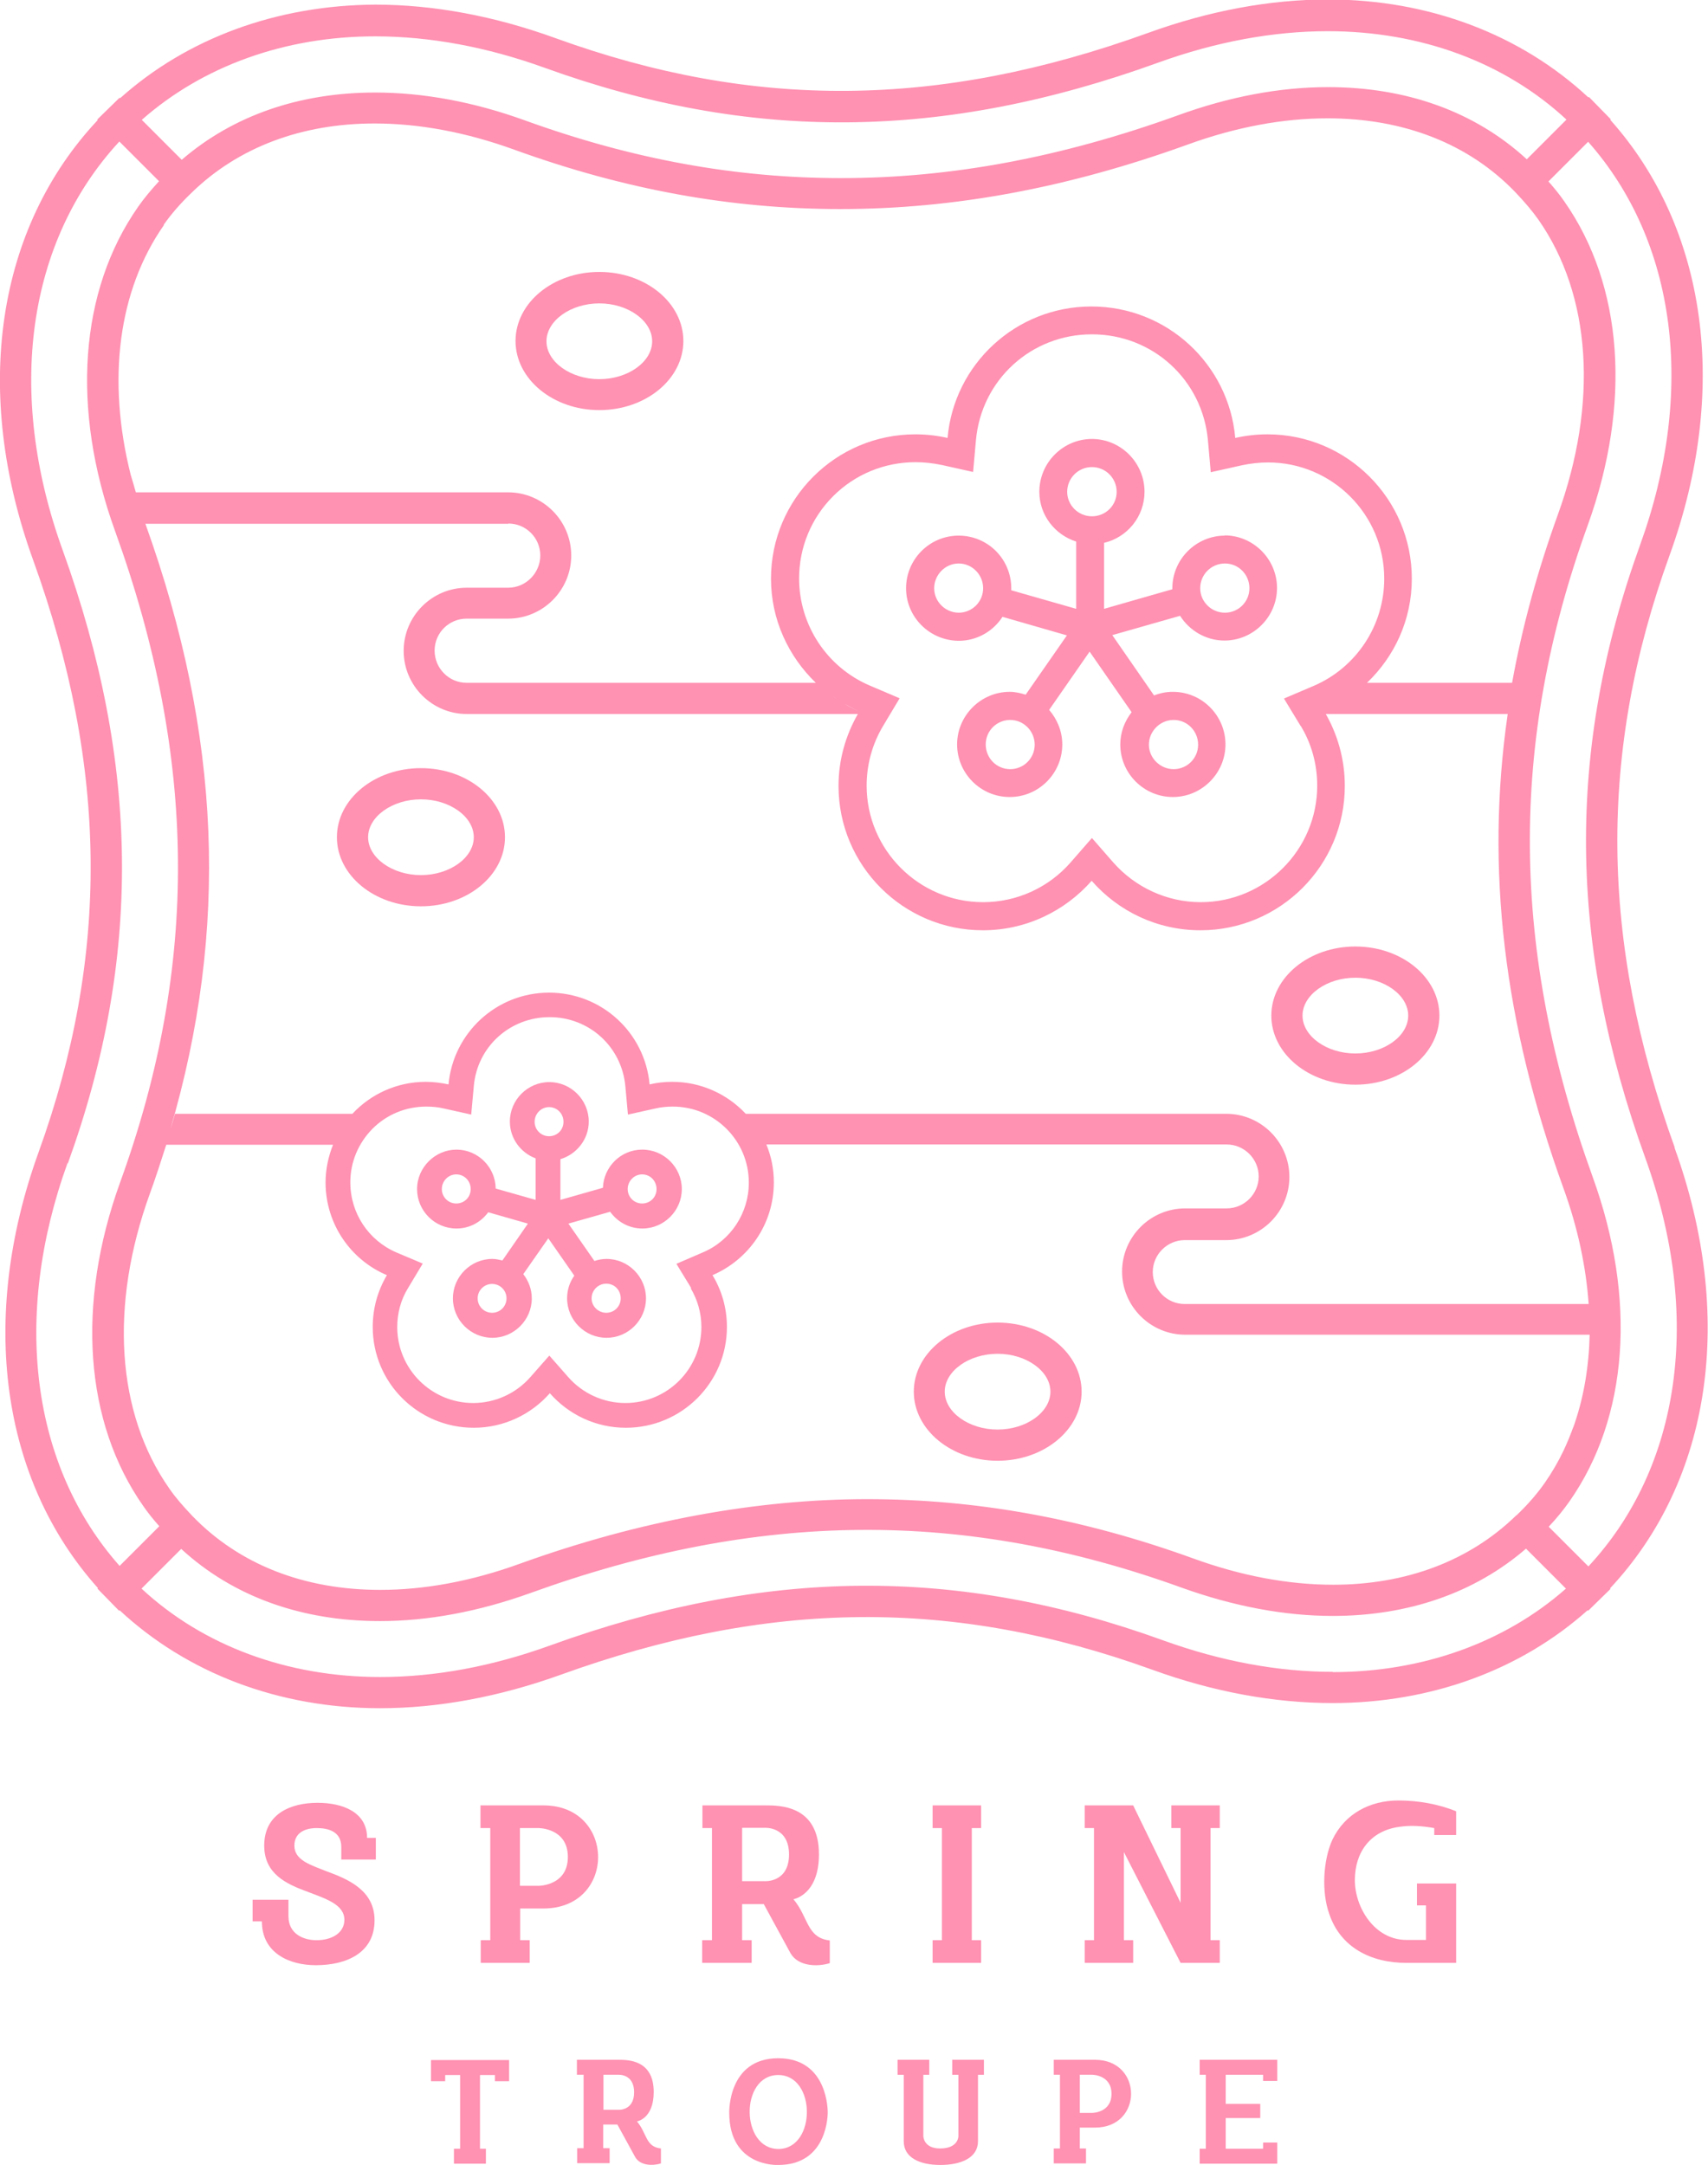 <?xml version="1.0" encoding="UTF-8"?><svg id="_レイヤー_2" xmlns="http://www.w3.org/2000/svg" viewBox="0 0 66.26 84"><defs><style>.cls-1{fill:#ff91b2;}</style></defs><g id="_テキスト"><path class="cls-1" d="M13.24,72.13v-.48c0-.6-.51-.73-.95-.73-.5,0-.87.21-.87.68,0,.56.6.74,1.23.99.91.33,1.88.77,1.88,1.91,0,1.25-1.07,1.74-2.28,1.74-1.01,0-2.09-.46-2.09-1.7h-.36v-.84h1.39v.64c0,.68.57.93,1.09.93.62,0,1.08-.3,1.08-.79,0-.6-.73-.82-1.43-1.09-.82-.3-1.68-.69-1.68-1.79,0-1.23,1.02-1.66,2.07-1.66.97,0,1.92.36,1.92,1.36h.34v.84h-1.35Z"/><path class="cls-1" d="M19.01,70.92h-.37v-.88h2.44c2.82,0,2.84,4,0,4h-.9v1.23h.37v.88h-1.9v-.88h.37v-4.35ZM20.17,70.92v2.24h.73s1.13,0,1.13-1.12-1.13-1.12-1.13-1.12h-.73Z"/><path class="cls-1" d="M27.63,70.92h-.38v-.88h2.41c.57,0,2.11-.02,2.11,1.9,0,1.58-.99,1.74-.99,1.74.59.7.51,1.5,1.41,1.6v.88c-.48.15-1.22.13-1.52-.38l-1.04-1.91h-.84v1.4h.37v.88h-1.92v-.88h.38v-4.35ZM30.61,71.95c0-1.11-.95-1.04-.95-1.04h-.87v2.07h.87s.95.07.95-1.04Z"/><path class="cls-1" d="M36.54,70.92h-.36v-.88h1.88v.88h-.36v4.35h.36v.88h-1.88v-.88h.36v-4.35Z"/><path class="cls-1" d="M45.8,70.92h-.36v-.88h1.88v.88h-.36v4.35h.36v.88h-1.52l-2.2-4.3v3.42h.36v.88h-1.88v-.88h.36v-4.35h-.36v-.88h1.88l1.84,3.78v-2.9Z"/><path class="cls-1" d="M56.49,76.15h-1.93c-1.39,0-2.57-.61-3-1.92-.29-.82-.24-2.05.13-2.86.49-1.02,1.47-1.52,2.56-1.52.77,0,1.56.14,2.24.42v.92h-.85v-.27c-.51-.09-.94-.11-1.34-.05-1.15.15-1.74,1-1.74,2.07s.77,2.32,2,2.32h.76c0-.33,0-1.11,0-1.34h-.35v-.85h1.52v3.07Z"/><path class="cls-1" d="M18.85,83.36v.58h-1.24v-.58h.24v-2.86h-.58v.24h-.55v-.82h3.03v.82h-.55v-.24h-.58v2.86h.24Z"/><path class="cls-1" d="M22.63,80.49h-.25v-.58h1.59c.38,0,1.39-.01,1.39,1.25,0,1.04-.65,1.14-.65,1.14.39.46.33.99.93,1.05v.58c-.32.1-.81.09-1-.25l-.69-1.26h-.55v.92h.25v.58h-1.26v-.58h.25v-2.86ZM24.6,81.17c0-.73-.62-.68-.62-.68h-.57v1.36h.57s.62.05.62-.68Z"/><path class="cls-1" d="M32.11,81.95s.04,2.04-1.92,2.04c0,0-1.9.1-1.9-2.03,0,0-.06-2.11,1.9-2.11s1.92,2.1,1.92,2.1ZM30.19,80.5c-1.49,0-1.47,2.88.02,2.87,1.46-.02,1.46-2.87-.02-2.87Z"/><path class="cls-1" d="M36.49,83.99c-.81,0-1.43-.28-1.43-.92v-2.58h-.24v-.58h1.23v.58h-.23v2.38s0,.48.65.48c.72,0,.71-.48.71-.48v-2.38h-.24v-.58h1.23v.58h-.23v2.58c0,.64-.65.92-1.47.92Z"/><path class="cls-1" d="M41.12,80.49h-.24v-.58h1.6c1.86,0,1.87,2.63,0,2.63h-.59v.81h.24v.58h-1.25v-.58h.24v-2.86ZM41.89,80.49v1.48h.48s.75,0,.75-.74-.75-.74-.75-.74h-.48Z"/><path class="cls-1" d="M46.78,80.49h-.24v-.58h3.01v.82h-.55v-.24h-1.45v1.13h1.34v.55h-1.34v1.19h1.45v-.24h.55v.82h-3.01v-.58h.24v-2.86Z"/><path class="cls-1" d="M61.06,55.23s-.02.05-.03.08c0-.03.02-.05.03-.08Z"/><path class="cls-1" d="M23.25,15.91c1.8,0,3.26-1.2,3.26-2.68s-1.46-2.68-3.26-2.68-3.25,1.2-3.25,2.68,1.46,2.68,3.25,2.68ZM23.25,11.77c1.11,0,2.05.67,2.05,1.47s-.94,1.47-2.05,1.47-2.05-.67-2.05-1.47.94-1.47,2.05-1.47Z"/><path class="cls-1" d="M38.7,51.31c-1.79,0-3.25,1.2-3.25,2.68s1.46,2.68,3.25,2.68,3.26-1.2,3.26-2.68-1.46-2.68-3.26-2.68ZM38.7,55.46c-1.11,0-2.05-.67-2.05-1.47s.94-1.47,2.05-1.47,2.05.67,2.05,1.47-.94,1.47-2.05,1.47Z"/><path class="cls-1" d="M16.33,35.16c1.8,0,3.26-1.2,3.26-2.68s-1.46-2.68-3.26-2.68-3.26,1.2-3.26,2.68,1.46,2.68,3.26,2.68ZM16.33,31.01c1.11,0,2.05.67,2.05,1.47s-.94,1.47-2.05,1.47-2.05-.67-2.05-1.47.94-1.47,2.05-1.47Z"/><path class="cls-1" d="M64.97,44.52c-2.9-8.03-2.97-15.33-.2-22.98,2.33-6.43,1.45-12.69-2.3-16.89l.02-.02-.42-.43-.43-.44-.02.02c-2.62-2.44-6.18-3.8-10.1-3.8-2.26,0-4.62.44-6.99,1.3-8.11,2.93-15.28,2.99-22.98.2-2.37-.86-4.73-1.3-6.99-1.3C10.73.2,7.25,1.49,4.66,3.81l-.02-.02-.43.42-.44.43.02.02C-.14,8.85-1.09,15.18,1.29,21.74c2.9,8.03,2.97,15.33.2,22.98C-.83,51.16.04,57.41,3.8,61.61l-.02.02.42.43s0,0,0,0l.42.43.02-.02c2.62,2.44,6.18,3.8,10.1,3.8,2.26,0,4.62-.44,6.99-1.29,8.1-2.93,15.27-2.99,22.98-.2,2.37.86,4.73,1.29,6.99,1.29,3.81,0,7.29-1.28,9.89-3.6l.02.02.43-.42.44-.43-.02-.02c3.93-4.2,4.87-10.54,2.5-17.1ZM63.63,21.13c-2.87,7.93-2.8,15.49.2,23.8,2.21,6.11,1.38,11.98-2.21,15.84l-1.54-1.54c.31-.33.58-.66.81-.99,2.28-3.26,2.61-7.84.9-12.57-3.19-8.82-3.25-16.85-.2-25.28,1.71-4.73,1.38-9.31-.9-12.57-.18-.26-.38-.51-.62-.78l1.54-1.54c3.42,3.86,4.18,9.65,2.02,15.63ZM58.81,58.8c-1.8,1.75-4.25,2.68-7.09,2.68-1.73,0-3.56-.34-5.43-1.02-4.28-1.55-8.41-2.3-12.65-2.3s-8.8.82-13.46,2.5c-1.87.68-3.7,1.02-5.43,1.02-2.96,0-5.47-.99-7.28-2.86h0c-.37-.39-.66-.72-.9-1.07-2.06-2.93-2.33-7.11-.75-11.46.23-.63.43-1.26.63-1.88h6.47c-.18.45-.29.95-.29,1.46,0,1.62.98,3.01,2.38,3.6-.35.59-.55,1.27-.55,2.01,0,2.16,1.75,3.91,3.92,3.91,1.17,0,2.23-.52,2.95-1.34.72.82,1.77,1.34,2.95,1.34,2.16,0,3.92-1.75,3.92-3.91,0-.73-.2-1.42-.56-2.01,1.4-.6,2.38-1.98,2.38-3.6,0-.52-.1-1.01-.29-1.47h17.86c.68,0,1.24.56,1.24,1.24s-.56,1.24-1.24,1.24h-1.61c-1.35,0-2.45,1.1-2.45,2.45s1.1,2.45,2.45,2.45h15.69c-.03,1.22-.22,2.38-.58,3.43.03-.08.06-.15.08-.23-.07.21-.14.42-.22.63.04-.11.08-.21.11-.32-.12.34-.25.66-.4.98-.21.44-.46.87-.74,1.27-.29.41-.63.81-1.08,1.24h0ZM6.35,8.72c.29-.41.63-.81,1.09-1.25,1.8-1.75,4.25-2.68,7.09-2.68,1.73,0,3.56.34,5.43,1.02,4.28,1.55,8.41,2.3,12.65,2.3,4.4,0,8.81-.82,13.46-2.5,1.87-.68,3.7-1.02,5.43-1.02,2.96,0,5.48.99,7.28,2.86.37.39.66.73.9,1.07,2.05,2.93,2.33,7.11.75,11.46-.79,2.19-1.38,4.35-1.77,6.51h-5.63s0,0,0,0c1.07-1.02,1.74-2.45,1.74-4.04,0-3.09-2.51-5.6-5.6-5.6-.43,0-.85.05-1.25.14-.25-2.86-2.65-5.1-5.58-5.1s-5.33,2.24-5.58,5.1c-.4-.09-.82-.14-1.25-.14h0c-3.09,0-5.6,2.51-5.6,5.6,0,1.59.68,3.02,1.74,4.04h-13.55c-.68,0-1.24-.56-1.24-1.25s.56-1.24,1.24-1.24h1.61c1.35,0,2.45-1.1,2.45-2.45s-1.1-2.45-2.45-2.45H5.27c-.07-.25-.14-.48-.2-.68-.93-3.7-.48-7.16,1.29-9.69ZM50.46,28.16c.42.69.64,1.49.64,2.32,0,2.49-2.03,4.52-4.52,4.52-1.3,0-2.54-.57-3.4-1.55l-.82-.94-.82.94c-.86.99-2.1,1.55-3.4,1.55-2.49,0-4.52-2.03-4.52-4.52,0-.82.22-1.62.64-2.32l.64-1.07-1.15-.49c-1.67-.71-2.75-2.35-2.75-4.16,0-1.2.47-2.34,1.32-3.19.85-.85,1.99-1.32,3.2-1.32.34,0,.68.04,1.02.11l1.21.27.11-1.23c.21-2.34,2.14-4.11,4.5-4.11s4.29,1.77,4.5,4.11l.11,1.24,1.21-.27c.33-.07.67-.11,1.01-.11,2.49,0,4.51,2.02,4.51,4.51,0,1.81-1.08,3.45-2.74,4.16l-1.15.49.65,1.07ZM33.33,27.6c-.21-.09-.4-.19-.59-.31.19.11.39.22.59.31ZM32.49,27.14c-.07-.05-.14-.1-.2-.15.07.05.13.1.2.15ZM19.72,20.31c.69,0,1.24.56,1.24,1.24s-.56,1.25-1.24,1.25h-1.61c-1.35,0-2.45,1.1-2.45,2.45s1.1,2.45,2.45,2.45h15.17c-.47.82-.75,1.77-.75,2.79,0,3.09,2.51,5.6,5.6,5.6,1.68,0,3.19-.75,4.22-1.92,1.03,1.18,2.54,1.92,4.22,1.92,3.09,0,5.6-2.51,5.6-5.6,0-1.05-.29-2.04-.79-2.88.21-.09.4-.19.59-.31-.19.11-.39.22-.59.31.02.03.03.06.05.09h7.06c-.87,6.01-.15,12,2.16,18.39.56,1.54.88,3.06.98,4.5h-15.67c-.69,0-1.24-.56-1.24-1.24s.56-1.24,1.24-1.24h1.61c1.35,0,2.45-1.1,2.45-2.45s-1.1-2.45-2.45-2.45h-18.64c-.71-.76-1.73-1.24-2.85-1.24-.3,0-.59.03-.88.1-.18-2-1.85-3.56-3.9-3.56s-3.72,1.57-3.9,3.56c-.28-.06-.58-.1-.88-.1h0c-1.13,0-2.14.48-2.85,1.24h-6.88c-.06.21-.12.42-.19.63,2.29-7.79,1.98-15.33-.96-23.52h14.08ZM52.44,27c-.07.05-.14.1-.21.15.07-.05.14-.1.21-.15ZM26.79,49.97c.27.45.42.97.42,1.51,0,1.63-1.32,2.95-2.95,2.95-.85,0-1.66-.37-2.22-1.01l-.73-.83-.73.83c-.56.64-1.37,1.01-2.22,1.01-1.63,0-2.95-1.32-2.95-2.95,0-.53.14-1.06.42-1.51l.57-.95-1.02-.43c-1.09-.47-1.79-1.53-1.79-2.72,0-.79.31-1.52.86-2.08.56-.56,1.3-.86,2.09-.86.22,0,.45.02.66.07l1.08.24.1-1.1c.13-1.53,1.4-2.68,2.94-2.68s2.8,1.15,2.94,2.68l.1,1.1,1.08-.24c.22-.05.44-.07.66-.07,1.63,0,2.95,1.32,2.95,2.95,0,1.18-.7,2.25-1.79,2.71l-1.02.44.58.95ZM29.37,43.76s0,0,0,0c0,0,0,0,0,0ZM61.63,50.59c.07,1.04.02,2.05-.14,3,.16-.95.21-1.96.14-3ZM61.48,53.6c-.04.23-.09.46-.14.68.05-.22.1-.45.14-.68ZM61.34,54.31c-.05.22-.11.44-.18.65.07-.21.13-.43.18-.65ZM60.91,55.66c-.08.21-.17.41-.27.61.1-.2.19-.4.27-.61ZM14.55,1.41c2.12,0,4.34.41,6.58,1.22,7.97,2.88,15.43,2.83,23.8-.2,2.24-.81,4.46-1.22,6.58-1.22,3.6,0,6.87,1.21,9.26,3.43l-1.54,1.54c-2-1.84-4.65-2.8-7.71-2.8-1.87,0-3.84.37-5.84,1.1-4.52,1.63-8.79,2.43-13.05,2.43-4.09,0-8.09-.73-12.24-2.23-2.01-.73-3.97-1.09-5.84-1.09-2.94,0-5.52.9-7.5,2.61l-1.55-1.55c2.37-2.09,5.56-3.24,9.05-3.24ZM2.63,45.14c2.87-7.93,2.8-15.49-.2-23.8C.22,15.23,1.05,9.36,4.63,5.49l1.54,1.54c-.31.34-.58.66-.81.99-2.28,3.26-2.61,7.84-.9,12.57,3.19,8.82,3.26,16.85.2,25.28-1.71,4.73-1.38,9.31.9,12.56.18.26.38.51.62.78l-1.54,1.54c-3.42-3.86-4.18-9.65-2.02-15.63ZM51.71,64.86c-2.12,0-4.34-.41-6.58-1.22-7.98-2.89-15.43-2.83-23.8.2-2.24.81-4.45,1.22-6.58,1.22-3.6,0-6.87-1.21-9.26-3.43l1.54-1.54c2,1.84,4.65,2.8,7.71,2.8,1.87,0,3.84-.37,5.84-1.09,8.86-3.2,16.83-3.26,25.28-.2,2.01.72,3.98,1.09,5.84,1.09,2.94,0,5.52-.9,7.5-2.61l1.55,1.55c-2.37,2.09-5.56,3.24-9.05,3.24Z"/><path class="cls-1" d="M24.91,44.6c-.82,0-1.49.66-1.52,1.48l-1.65.47v-1.58c.63-.19,1.1-.77,1.1-1.46,0-.84-.69-1.53-1.53-1.53s-1.53.69-1.53,1.53c0,.66.42,1.21,1,1.43v1.61s-1.55-.44-1.55-.44c-.01-.83-.69-1.51-1.52-1.51s-1.53.69-1.53,1.53.68,1.53,1.53,1.53h0c.51,0,.95-.25,1.23-.63l1.54.44-.99,1.43c-.13-.03-.26-.06-.39-.06-.84,0-1.53.69-1.53,1.53s.69,1.53,1.53,1.53,1.53-.69,1.53-1.53c0-.36-.13-.68-.33-.94l.97-1.39,1.01,1.45c-.18.25-.28.55-.28.88,0,.84.69,1.53,1.53,1.53s1.53-.69,1.53-1.53-.69-1.53-1.53-1.53c-.16,0-.32.03-.47.08l-1.01-1.45,1.62-.46c.28.39.73.65,1.25.65h0c.84,0,1.53-.69,1.53-1.53s-.69-1.53-1.53-1.53ZM21.3,42.95c.31,0,.56.25.56.57s-.25.56-.56.56-.56-.25-.56-.56.25-.57.56-.57ZM17.7,46.69c-.31,0-.56-.25-.56-.56s.25-.57.56-.57.56.25.56.57-.25.56-.56.56ZM19.09,50.93c-.31,0-.56-.25-.56-.56s.25-.56.56-.56.56.25.56.56-.25.56-.56.56ZM24.08,50.37c0,.31-.25.56-.56.56s-.57-.25-.57-.56.25-.57.57-.57.56.25.56.57ZM24.91,46.69c-.31,0-.56-.25-.56-.56,0-.31.25-.57.56-.57s.56.25.56.57-.25.56-.56.56Z"/><path class="cls-1" d="M52.58,42.08c1.8,0,3.26-1.2,3.26-2.68s-1.46-2.68-3.26-2.68-3.26,1.2-3.26,2.68,1.46,2.68,3.26,2.68ZM52.58,37.93c1.11,0,2.05.67,2.05,1.47s-.94,1.47-2.05,1.47-2.05-.67-2.05-1.47.94-1.47,2.05-1.47Z"/><path class="cls-1" d="M47.52,20.78c-1.12,0-2.04.92-2.04,2.04,0,.01,0,.02,0,.04l-2.65.76v-2.56c.9-.21,1.57-1.02,1.57-1.98,0-1.13-.92-2.05-2.04-2.05s-2.04.92-2.04,2.05c0,.91.61,1.67,1.43,1.93v2.61s-2.52-.72-2.52-.72c0-.03,0-.05,0-.08,0-1.13-.91-2.04-2.04-2.04s-2.04.92-2.04,2.04.91,2.03,2.04,2.04h0c.71,0,1.34-.37,1.7-.93l2.5.72-1.6,2.3c-.2-.06-.4-.11-.62-.11-1.12,0-2.04.92-2.04,2.04s.91,2.04,2.04,2.04,2.04-.92,2.04-2.04c0-.51-.2-.98-.51-1.34l1.57-2.26,1.63,2.35c-.27.35-.44.78-.44,1.25,0,1.13.92,2.04,2.04,2.04s2.04-.92,2.04-2.04-.91-2.04-2.04-2.04c-.26,0-.5.05-.73.14l-1.62-2.34,2.63-.75c.36.57,1,.96,1.72.96h0c1.12,0,2.04-.92,2.04-2.04s-.92-2.04-2.04-2.04ZM41.4,19.08c0-.53.43-.96.96-.96s.96.43.96.96-.43.95-.96.95-.96-.43-.96-.95ZM37.2,23.77c-.53,0-.96-.43-.96-.95s.43-.96.95-.96.95.43.95.96-.43.95-.95.95ZM39.19,29.84c-.53,0-.95-.43-.95-.96s.43-.95.95-.95.95.43.95.96-.43.95-.95.95ZM46.48,28.89c0,.53-.43.95-.95.95s-.96-.43-.96-.95.43-.96.96-.96.95.43.95.96ZM47.52,23.77c-.53,0-.96-.43-.96-.95,0-.53.43-.96.96-.96s.95.43.95.96-.43.95-.95.95Z"/></g></svg>